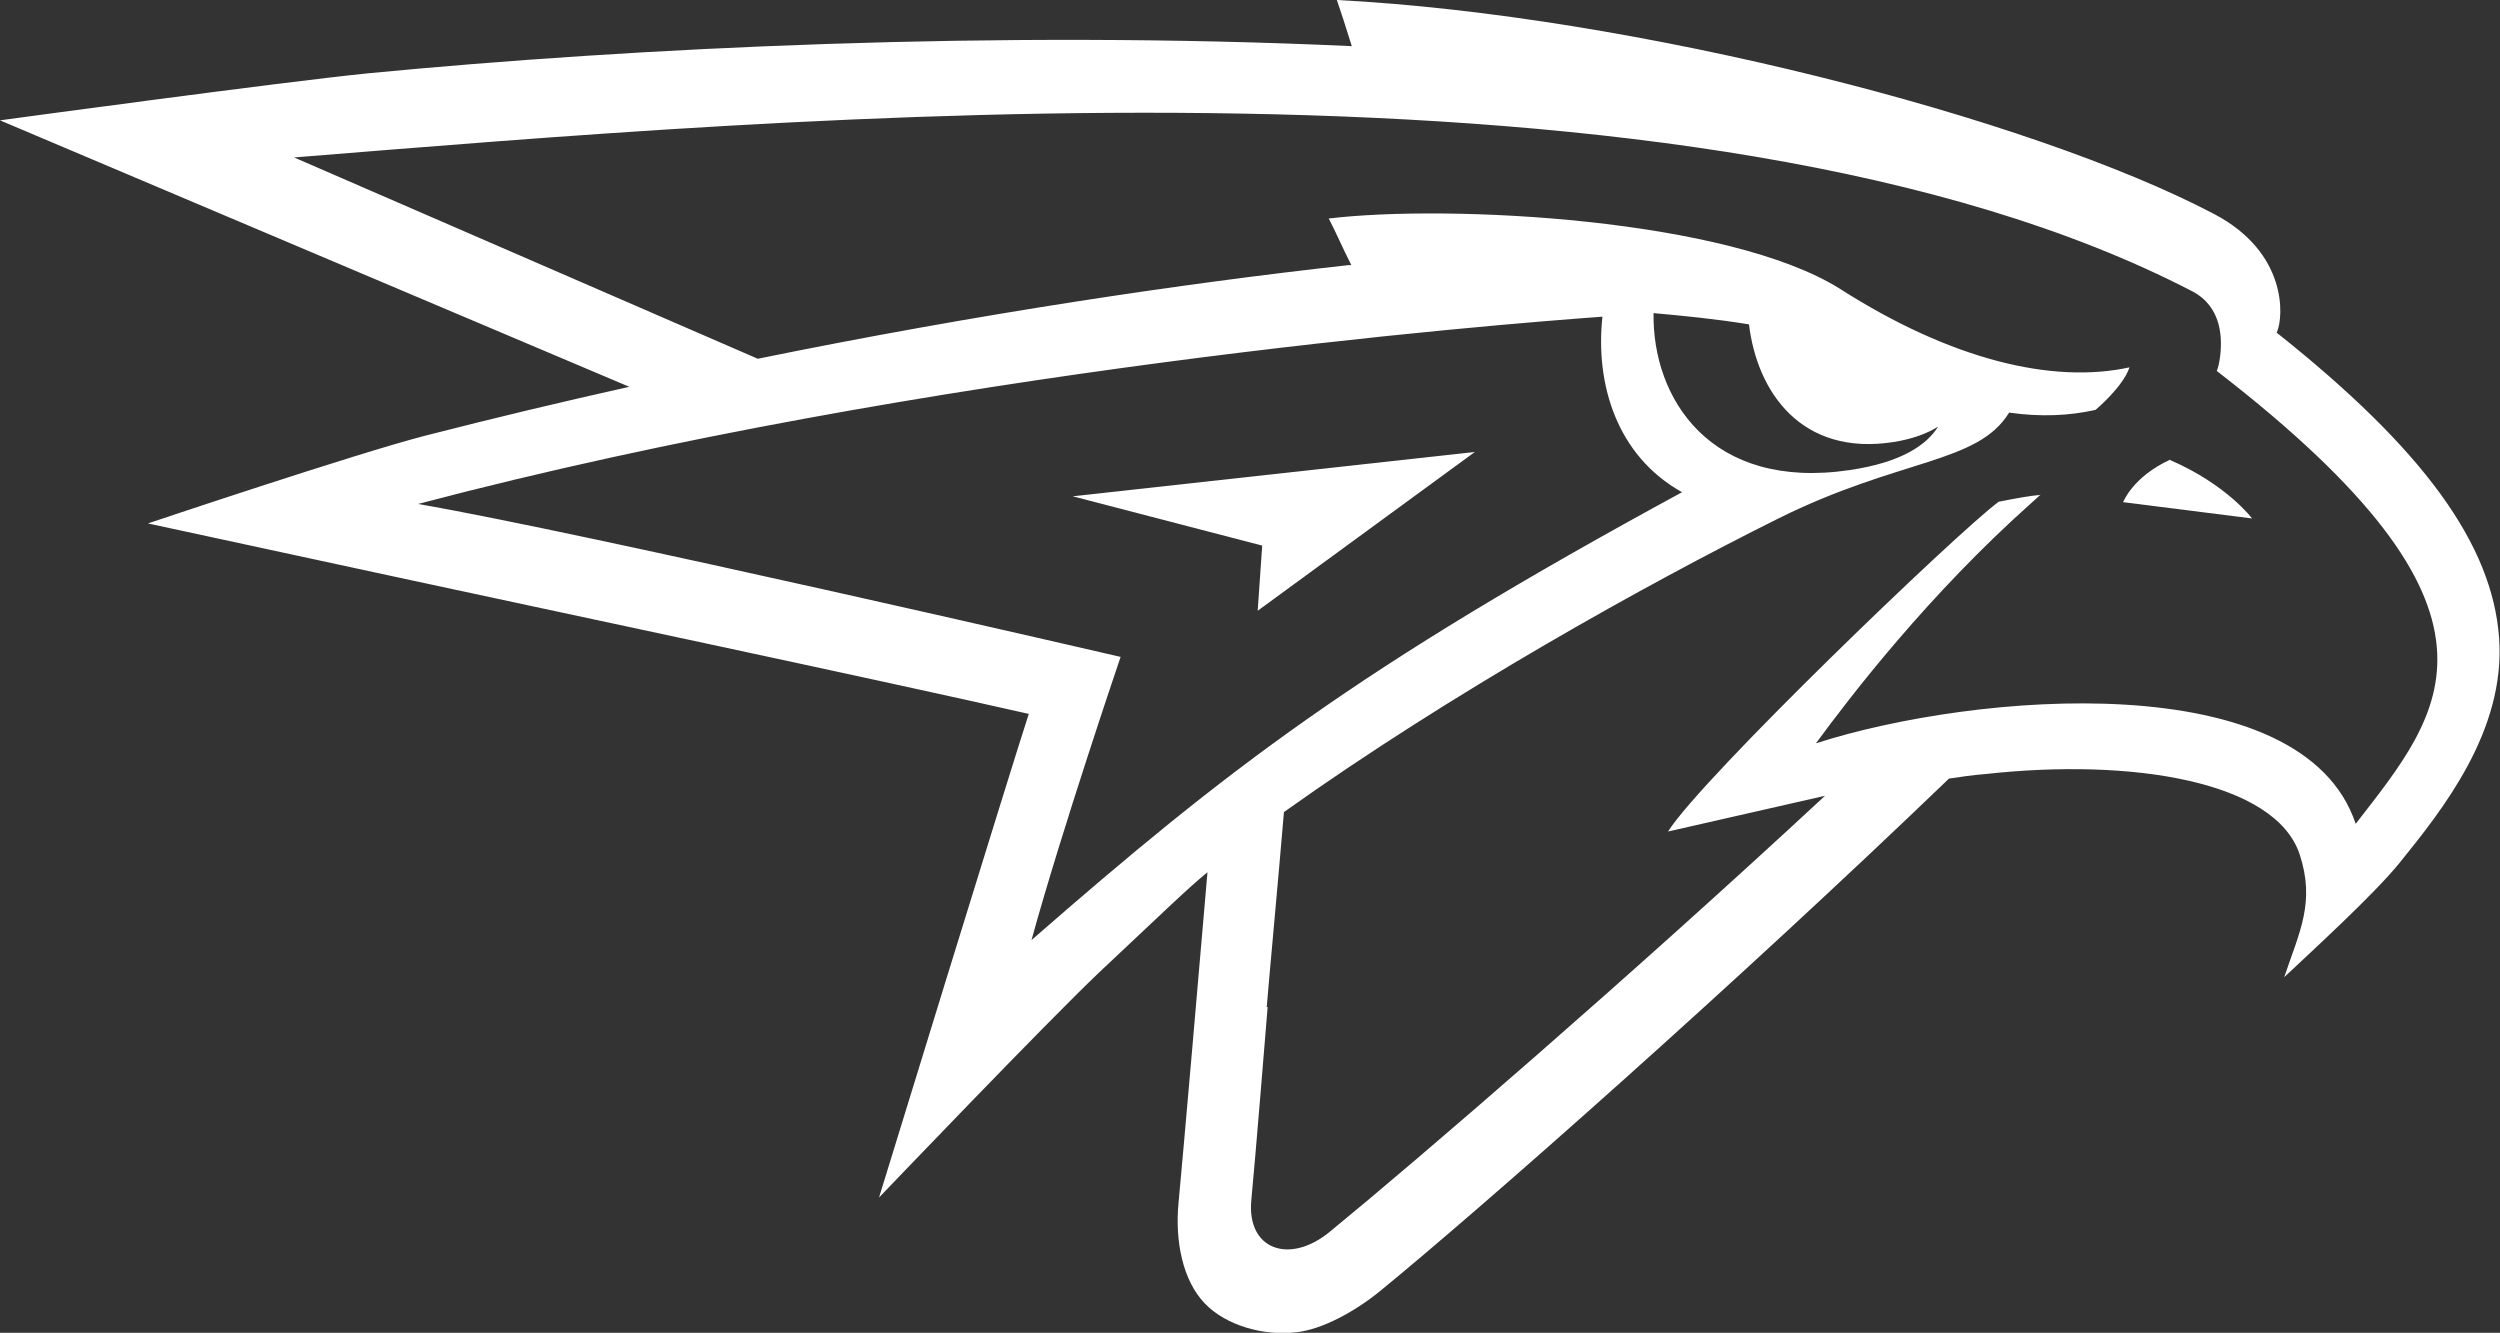 <?xml version="1.0" encoding="UTF-8"?> <svg xmlns="http://www.w3.org/2000/svg" id="_Слой_2" data-name="Слой 2" viewBox="0 0 55.26 29.46"><rect x="0" y="0" width="55.26" height="29.46" fill="#333333" stroke="none"/><defs><style> .cls-1 { fill: #fff; } </style></defs><g id="_Слой_1-2" data-name="Слой 1"><g><path class="cls-1" d="m47.97,10.16c-.83.38-1.04.94-1.04.94l2.85.36s-.56-.75-1.81-1.29Z"></path><polygon class="cls-1" points="27.9 12.06 27.8 13.5 32.6 9.99 23.71 10.97 27.9 12.06"></polygon><path class="cls-1" d="m50.33,7.34h0c.15-.35.23-1.76-1.39-2.61C44.87,2.59,36.12.34,29.55,0c.06.17.22.66.33,1.02-7.83-.36-15.82.03-21.74.6C6.16,1.82,0,2.66,0,2.66l13.91,5.89c-1.48.33-2.99.69-4.51,1.08-1.55.4-6.13,1.94-6.13,1.94,0,0,4.07.88,5.56,1.2,2.77.6,10.57,2.25,13.91,3.01-.44,1.35-3.31,10.69-3.31,10.69,0,0,3.72-3.89,4.87-4.98,1.47-1.38,1.95-1.85,2.39-2.21-.17,1.99-.54,6.26-.64,7.31-.08.84.09,1.71.58,2.22.47.49,1.29.72,2.01.64.59-.06,1.32-.47,1.85-.9,2.24-1.83,7.85-6.78,12.59-11.34.27-.04.53-.08.8-.1,3.26-.36,6.41.16,6.95,1.77.35,1.06,0,1.71-.34,2.72.56-.53,2-1.84,2.56-2.54.92-1.14,2.34-2.9,2.19-4.96h0c-.15-2.07-1.67-4.17-4.92-6.75Zm-27.53,13.44c.67-2.44,1.97-6.26,1.97-6.26,0,0-11.87-2.75-15.53-3.38,11.32-2.99,23.85-3.97,26.18-4.14,0,0,0,0,0,0-.16,1.48.31,3.07,1.76,3.88-7.18,3.9-10.05,6.12-14.38,9.9Zm13.74-13.86c.66.06,1.39.13,2.12.25.18,1.5,1.16,2.92,3.2,2.6.43-.07.74-.19.98-.34-.25.4-.8.79-1.95.96-3.09.46-4.37-1.59-4.34-3.47Zm-8.54,15.34c.03-.4.27-2.98.38-4.31,3.72-2.65,8.02-5.04,10.91-6.48,2.71-1.35,4.42-1.21,5.12-2.35.7.1,1.33.07,1.91-.06,0,0,.61-.51.75-.94-1.69.37-3.93-.16-6.39-1.73-2.47-1.56-8.64-1.88-11.31-1.56.15.28.31.66.5,1.03-.02,0-.04,0-.06,0-3.62.4-8.16,1.07-13.06,2.07L6.5,3.48c10.87-.87,31.05-2.7,41.96,2.96.65.34.68,1.04.6,1.53-.01.07-.03.15-.06.23,0,0,0,0,0,0,6.94,5.36,5,7.52,3.07,10.01-1.17-3.52-8.42-2.91-11.93-1.78.77-1.05,2.49-3.29,4.77-5.32.29-.26.18-.17.18-.17-.24.02-.55.08-.91.15-.9.66-6.57,6.11-7.31,7.29l3.47-.79c-4.32,4.01-8.96,8.01-10.95,9.64-.89.73-1.84.39-1.73-.71.08-.81.36-4.26.36-4.26h0Z"></path></g></g></svg> 